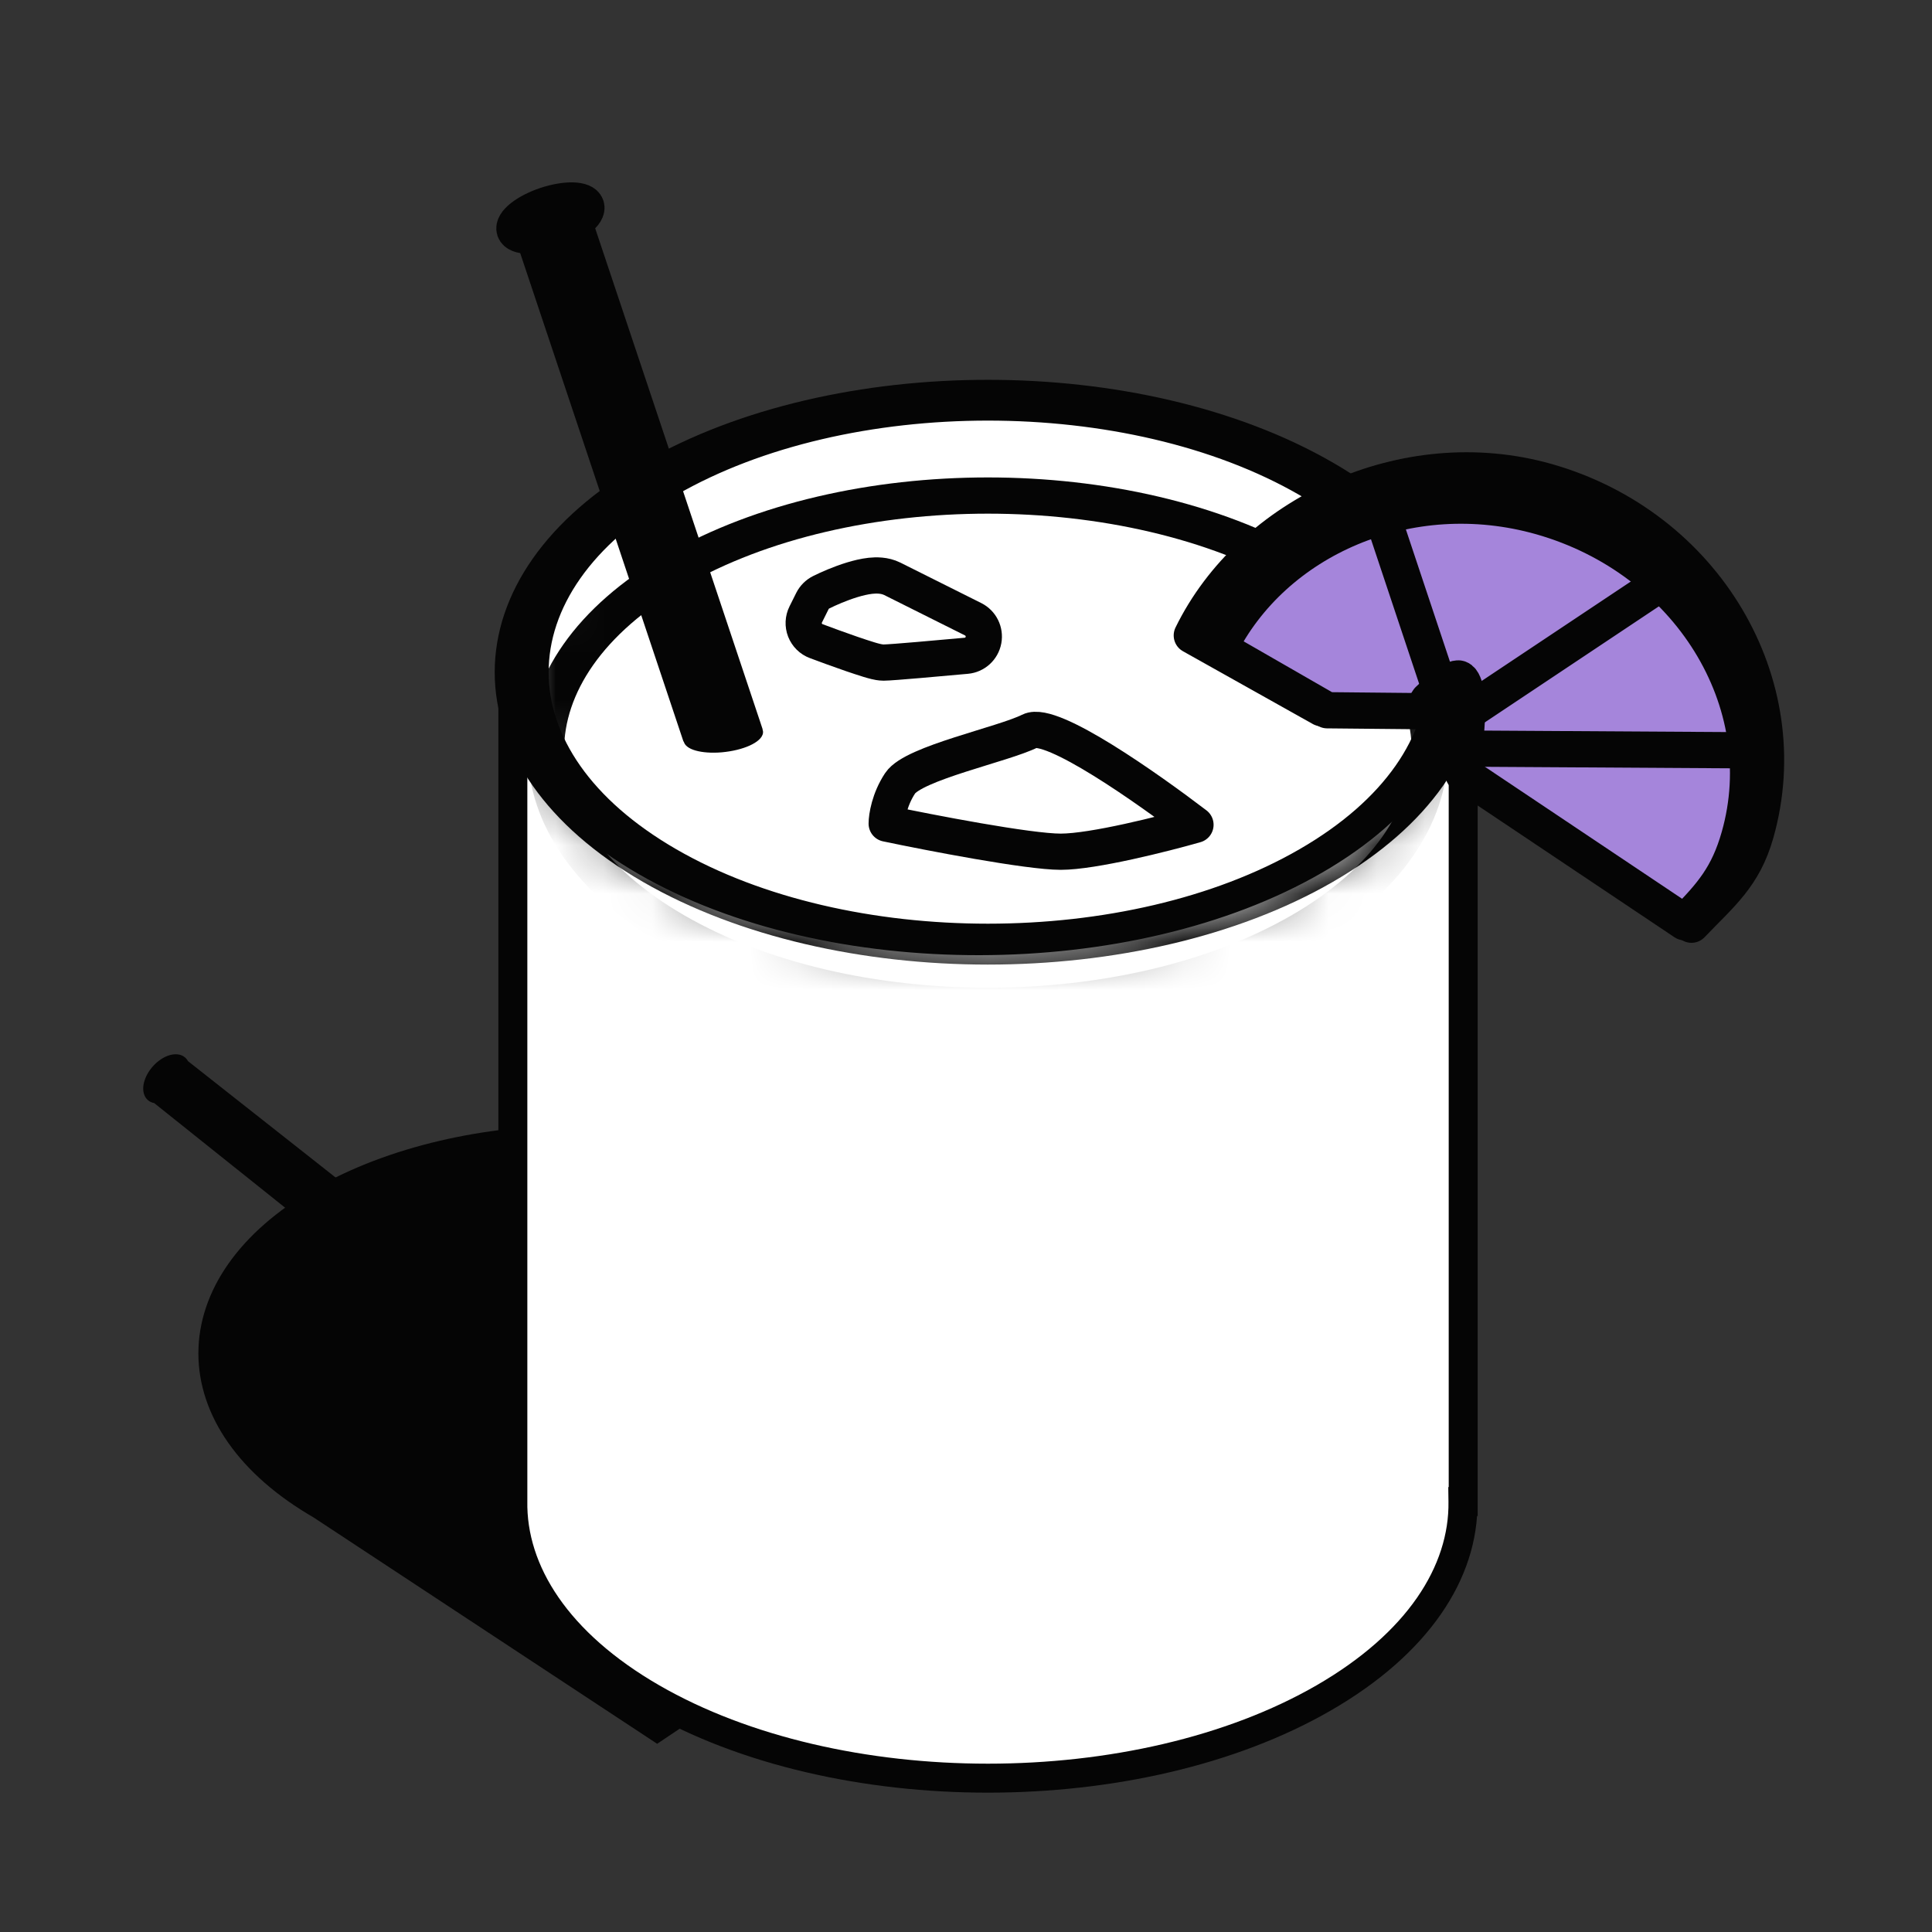 <svg width="40" height="40" viewBox="0 0 40 40" fill="none" xmlns="http://www.w3.org/2000/svg">
<rect x="0" y="0" width="40" height="40" fill="#333333" stroke="none"/>
<path d="M6.691 31.099C3.746 29.399 3.746 26.642 6.691 24.941C9.637 23.241 14.412 23.241 17.357 24.941C17.37 24.949 17.384 24.957 17.397 24.964L23.925 28.733L13.604 35.653L6.691 31.099Z" fill="#050505" stroke="#050505" stroke-width="0.75"/>
<path fill-rule="evenodd" clip-rule="evenodd" d="M3.208 22.805C3.161 22.798 3.119 22.779 3.084 22.749C2.94 22.623 2.986 22.336 3.186 22.107C3.386 21.878 3.665 21.795 3.809 21.921C3.832 21.941 3.85 21.965 3.863 21.992L10.349 27.105C10.352 27.107 10.355 27.11 10.359 27.112C10.478 27.207 10.422 27.476 10.234 27.715C10.045 27.953 9.796 28.07 9.676 27.975C9.672 27.972 9.668 27.968 9.664 27.964L3.208 22.805Z" fill="#050505"/>
<path d="M3.208 22.805L3.213 22.77L3.223 22.771L3.23 22.777L3.208 22.805ZM3.863 21.992L3.841 22.02L3.835 22.015L3.832 22.008L3.863 21.992ZM10.349 27.105L10.329 27.135L10.327 27.133L10.349 27.105ZM9.664 27.964L9.686 27.936L9.689 27.939L9.664 27.964ZM3.108 22.723C3.137 22.748 3.172 22.764 3.213 22.77L3.203 22.84C3.15 22.832 3.101 22.811 3.061 22.776L3.108 22.723ZM3.213 22.131C3.116 22.241 3.058 22.364 3.041 22.472C3.024 22.582 3.048 22.671 3.108 22.723L3.061 22.776C2.977 22.702 2.952 22.585 2.971 22.461C2.991 22.337 3.056 22.202 3.159 22.084L3.213 22.131ZM3.786 21.948C3.726 21.896 3.635 21.884 3.529 21.915C3.424 21.947 3.309 22.02 3.213 22.131L3.159 22.084C3.263 21.965 3.389 21.883 3.509 21.847C3.628 21.812 3.748 21.821 3.833 21.895L3.786 21.948ZM3.832 22.008C3.82 21.985 3.805 21.965 3.786 21.948L3.833 21.895C3.859 21.918 3.88 21.945 3.895 21.976L3.832 22.008ZM3.885 21.964L10.371 27.077L10.327 27.133L3.841 22.02L3.885 21.964ZM10.368 27.076C10.373 27.078 10.377 27.081 10.381 27.085L10.337 27.14C10.335 27.139 10.332 27.137 10.329 27.135L10.368 27.076ZM10.381 27.085C10.457 27.145 10.47 27.254 10.447 27.367C10.423 27.483 10.359 27.614 10.262 27.737L10.206 27.693C10.298 27.577 10.356 27.455 10.377 27.353C10.399 27.248 10.381 27.175 10.337 27.14L10.381 27.085ZM10.262 27.737C10.165 27.86 10.051 27.952 9.944 28.002C9.84 28.051 9.73 28.063 9.654 28.003L9.699 27.948C9.742 27.982 9.817 27.983 9.914 27.938C10.009 27.893 10.114 27.809 10.206 27.693L10.262 27.737ZM9.654 28.003C9.649 27.999 9.644 27.994 9.639 27.989L9.689 27.939C9.692 27.942 9.695 27.945 9.699 27.948L9.654 28.003ZM9.642 27.992L3.186 22.833L3.23 22.777L9.686 27.936L9.642 27.992Z" fill="#050505"/>
<path fill-rule="evenodd" clip-rule="evenodd" d="M10.618 13.869H30.294V31.087H30.289C30.31 32.557 29.35 34.03 27.408 35.151C23.567 37.369 17.339 37.369 13.498 35.151C11.55 34.026 10.59 32.547 10.618 31.073V13.869Z" fill="white"/>
<path d="M30.294 13.869V13.569H30.594V13.869H30.294ZM10.618 13.869H10.318V13.569H10.618V13.869ZM30.294 31.088H30.594V31.388H30.294V31.088ZM30.289 31.088L29.989 31.092L29.985 30.788H30.289V31.088ZM10.618 31.073H10.918L10.918 31.079L10.618 31.073ZM30.294 14.169H10.618V13.569H30.294V14.169ZM29.994 31.088V13.869H30.594V31.088H29.994ZM30.289 30.788H30.294V31.388H30.289V30.788ZM27.259 34.892C29.145 33.802 30.008 32.414 29.989 31.092L30.589 31.083C30.613 32.7 29.556 34.258 27.558 35.411L27.259 34.892ZM13.648 34.892C15.512 35.968 17.975 36.515 20.453 36.515C22.932 36.515 25.394 35.968 27.259 34.892L27.558 35.411C25.582 36.553 23.009 37.115 20.453 37.115C17.897 37.115 15.325 36.553 13.348 35.411L13.648 34.892ZM10.918 31.079C10.893 32.405 11.755 33.799 13.648 34.892L13.348 35.411C11.345 34.254 10.287 32.689 10.318 31.067L10.918 31.079ZM10.918 13.869L10.918 31.073H10.318V13.869H10.918Z" fill="#050505"/>
<path d="M13.498 17.933C9.657 15.715 9.657 12.119 13.498 9.902C17.339 7.684 23.567 7.684 27.408 9.902C31.249 12.119 31.249 15.715 27.408 17.933C23.567 20.15 17.339 20.15 13.498 17.933Z" fill="white" stroke="#050505" stroke-width="0.75"/>
<mask id="mask0_9175_93413" style="mask-type:alpha" maskUnits="userSpaceOnUse" x="10" y="8" width="21" height="12">
<path d="M13.498 17.934C9.657 15.716 9.657 12.12 13.498 9.903C17.339 7.685 23.567 7.685 27.408 9.903C31.249 12.12 31.249 15.716 27.408 17.934C23.567 20.151 17.339 20.151 13.498 17.934Z" fill="#D9D9D9"/>
</mask>
<g mask="url(#mask0_9175_93413)">
<path d="M13.983 19.278C10.41 17.215 10.41 13.87 13.983 11.807C17.556 9.744 23.35 9.744 26.923 11.807C30.496 13.87 30.496 17.215 26.923 19.278C23.35 21.341 17.556 21.341 13.983 19.278Z" fill="white" stroke="#050505" stroke-width="0.75"/>
</g>
<path fill-rule="evenodd" clip-rule="evenodd" d="M13.271 18.01C9.404 15.778 9.424 12.147 13.315 9.901C17.207 7.654 23.495 7.642 27.362 9.875C31.229 12.107 31.208 15.738 27.317 17.985C23.426 20.231 17.137 20.243 13.271 18.01ZM13.951 17.67C10.361 15.597 10.361 12.236 13.951 10.163C17.542 8.09 23.363 8.09 26.954 10.163C30.544 12.236 30.544 15.597 26.954 17.67C23.363 19.743 17.542 19.743 13.951 17.67Z" fill="#050505"/>
<path d="M13.366 9.987C11.438 11.099 10.492 12.541 10.484 13.961C10.476 15.38 11.406 16.818 13.321 17.923L13.221 18.096C11.269 16.97 10.276 15.476 10.284 13.96C10.293 12.444 11.302 10.947 13.266 9.813L13.366 9.987ZM27.312 9.961C25.398 8.855 22.878 8.303 20.349 8.307C17.82 8.312 15.293 8.874 13.366 9.987L13.266 9.813C15.23 8.679 17.793 8.112 20.348 8.107C22.903 8.103 25.46 8.66 27.412 9.788L27.312 9.961ZM27.268 17.897C29.195 16.784 30.141 15.342 30.149 13.923C30.157 12.504 29.227 11.066 27.312 9.961L27.412 9.788C29.364 10.914 30.358 12.408 30.349 13.924C30.341 15.44 29.331 16.937 27.368 18.07L27.268 17.897ZM13.321 17.923C15.235 19.028 17.756 19.581 20.285 19.576C22.814 19.572 25.341 19.01 27.268 17.897L27.368 18.07C25.403 19.205 22.84 19.772 20.285 19.776C17.73 19.781 15.173 19.223 13.221 18.096L13.321 17.923ZM14.002 10.249C12.225 11.275 11.359 12.606 11.359 13.916C11.359 15.226 12.225 16.557 14.002 17.583L13.902 17.756C12.088 16.709 11.159 15.323 11.159 13.916C11.159 12.509 12.088 11.123 13.902 10.076L14.002 10.249ZM26.904 10.249C25.128 9.224 22.793 8.708 20.453 8.708C18.113 8.708 15.778 9.224 14.002 10.249L13.902 10.076C15.716 9.029 18.087 8.508 20.453 8.508C22.819 8.508 25.19 9.029 27.004 10.076L26.904 10.249ZM26.904 17.583C28.681 16.557 29.547 15.226 29.547 13.916C29.547 12.606 28.681 11.275 26.904 10.249L27.004 10.076C28.818 11.123 29.747 12.509 29.747 13.916C29.747 15.323 28.818 16.709 27.004 17.756L26.904 17.583ZM14.002 17.583C15.778 18.609 18.113 19.124 20.453 19.124C22.793 19.124 25.128 18.609 26.904 17.583L27.004 17.756C25.19 18.803 22.819 19.324 20.453 19.324C18.087 19.324 15.716 18.803 13.902 17.756L14.002 17.583Z" fill="#050505"/>
<path d="M21.325 15.135C21.771 14.912 23.775 16.332 24.751 17.076C24.1 17.262 22.631 17.634 21.961 17.634C21.292 17.634 19.242 17.238 18.358 17.052C18.358 16.913 18.414 16.55 18.637 16.215C18.916 15.797 20.767 15.414 21.325 15.135Z" fill="white" stroke="#050505" stroke-width="0.75" stroke-linejoin="round"/>
<path d="M20.148 12.821C20.308 12.901 20.395 13.077 20.362 13.253C20.329 13.429 20.184 13.561 20.006 13.577C19.749 13.601 19.358 13.636 19.016 13.665C18.69 13.693 18.373 13.718 18.295 13.718C18.227 13.718 18.159 13.702 18.13 13.695C18.087 13.685 18.039 13.671 17.989 13.656C17.888 13.625 17.764 13.584 17.635 13.54C17.377 13.451 17.087 13.345 16.899 13.274C16.793 13.235 16.709 13.152 16.667 13.046C16.626 12.941 16.631 12.822 16.682 12.721L16.821 12.442C16.86 12.365 16.923 12.302 17 12.263C17.154 12.186 17.398 12.079 17.641 12.005C17.762 11.968 17.895 11.935 18.023 11.921C18.137 11.909 18.313 11.904 18.474 11.984L20.148 12.821Z" fill="white" stroke="#050505" stroke-width="0.75" stroke-linejoin="round"/>
<path d="M32.025 9.968C35.294 10.897 37.231 14.157 36.353 17.25C36.097 18.149 35.632 18.505 35.02 19.145L30.344 16.028L30.436 14.28C30.474 14.022 30.508 13.509 30.341 13.521C30.173 13.532 29.691 13.963 29.47 14.177L29.316 14.443L27.364 14.663L24.675 13.156C25.9 10.648 29.096 9.136 32.025 9.968Z" fill="#050505" stroke="#050505" stroke-width="0.75" stroke-linejoin="round"/>
<path d="M31.909 10.701C34.965 11.57 36.8 14.535 36.008 17.324C35.777 18.135 35.443 18.521 34.878 19.094C33.095 17.902 32.078 17.219 30.296 16.027L30.383 14.69C30.39 14.536 30.34 14.037 30.185 14.046C30.029 14.055 29.776 14.301 29.573 14.492L29.422 14.724L27.477 14.705L25.244 13.421C26.365 11.163 29.17 9.924 31.909 10.701Z" fill="#A585DB" stroke="#050505" stroke-width="0.75" stroke-linejoin="round"/>
<path d="M36 15.533L30.577 15.5" stroke="#050505" stroke-width="0.75"/>
<path d="M30 15L34.5 12" stroke="#050505" stroke-width="0.75"/>
<path d="M30.047 14.967L28.456 10.193" stroke="#050505" stroke-width="0.75"/>
<path fill-rule="evenodd" clip-rule="evenodd" d="M10.657 4.792L12.142 4.296L15.703 14.948L15.752 15.099C15.754 15.104 15.754 15.108 15.754 15.113C15.761 15.131 15.764 15.15 15.761 15.17C15.743 15.337 15.375 15.503 14.941 15.54C14.523 15.577 14.195 15.481 14.188 15.325C14.184 15.324 14.181 15.323 14.178 15.323L10.657 4.792Z" fill="#050505"/>
<path d="M12.142 4.296L12.131 4.262L12.164 4.251L12.175 4.285L12.142 4.296ZM10.657 4.792L10.624 4.803L10.612 4.77L10.646 4.759L10.657 4.792ZM15.754 15.113L15.721 15.126L15.717 15.118L15.719 15.109L15.754 15.113ZM14.188 15.325L14.194 15.29L14.223 15.294L14.224 15.323L14.188 15.325ZM14.178 15.323L14.171 15.358L14.151 15.353L14.144 15.334L14.178 15.323ZM12.153 4.33L10.668 4.826L10.646 4.759L12.131 4.262L12.153 4.33ZM15.669 14.959L12.108 4.307L12.175 4.285L15.736 14.937L15.669 14.959ZM15.719 15.11L15.669 14.959L15.736 14.937L15.786 15.088L15.719 15.11ZM15.719 15.109C15.718 15.11 15.719 15.11 15.719 15.11L15.786 15.088C15.789 15.098 15.79 15.107 15.789 15.117L15.719 15.109ZM15.726 15.166C15.728 15.152 15.726 15.139 15.721 15.126L15.787 15.1C15.796 15.123 15.8 15.148 15.797 15.174L15.726 15.166ZM14.938 15.505C15.152 15.486 15.348 15.436 15.493 15.371C15.565 15.338 15.623 15.303 15.663 15.266C15.704 15.23 15.723 15.195 15.726 15.166L15.797 15.174C15.791 15.227 15.757 15.277 15.71 15.319C15.663 15.362 15.598 15.401 15.522 15.436C15.369 15.505 15.165 15.556 14.944 15.576L14.938 15.505ZM14.224 15.323C14.225 15.349 14.239 15.375 14.272 15.402C14.306 15.428 14.355 15.452 14.421 15.471C14.55 15.508 14.732 15.523 14.938 15.505L14.944 15.576C14.732 15.594 14.541 15.579 14.401 15.539C14.331 15.519 14.271 15.492 14.228 15.457C14.185 15.423 14.155 15.379 14.153 15.326L14.224 15.323ZM14.185 15.288C14.188 15.289 14.191 15.289 14.194 15.29L14.183 15.36C14.179 15.359 14.175 15.358 14.171 15.358L14.185 15.288ZM10.691 4.781L14.211 15.312L14.144 15.334L10.624 4.803L10.691 4.781Z" fill="#050505"/>
<path d="M11.485 4.783C11.076 4.92 10.704 4.911 10.655 4.763C10.606 4.615 10.897 4.384 11.306 4.247C11.715 4.111 12.087 4.12 12.136 4.268C12.186 4.415 11.894 4.646 11.485 4.783Z" fill="#050505" stroke="#050505" stroke-width="0.75"/>
</svg>
